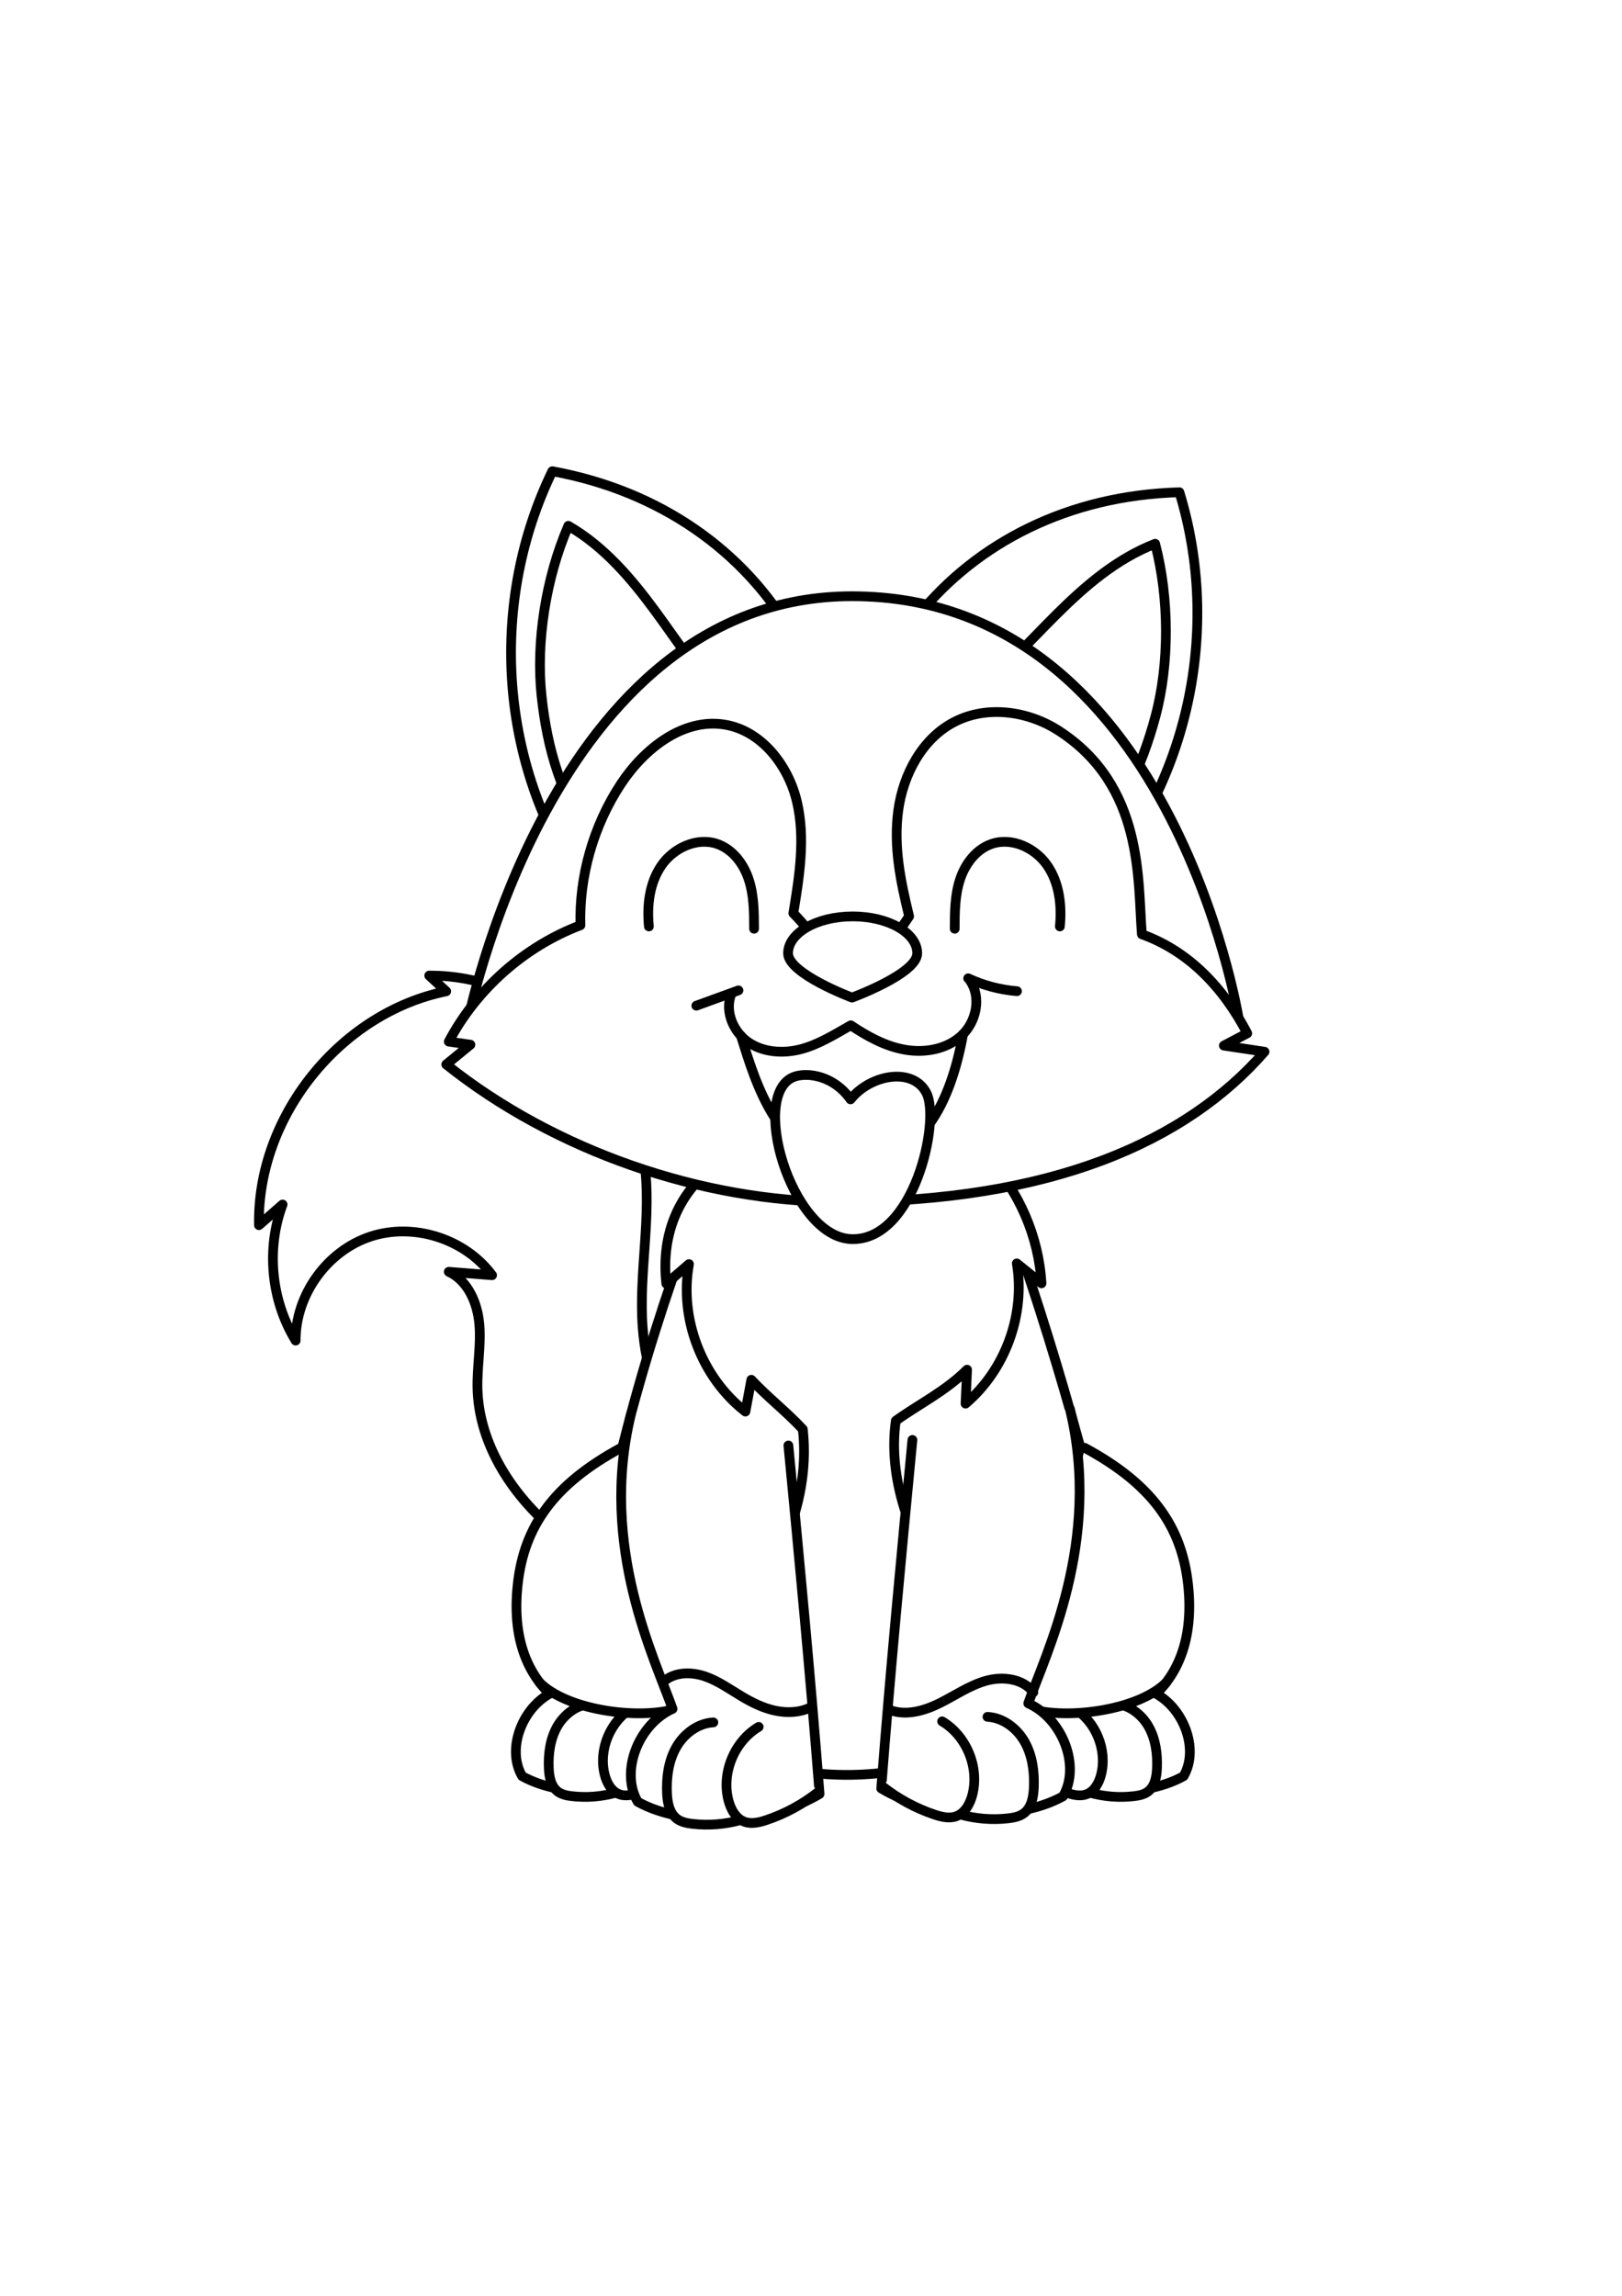 <?xml version="1.0" encoding="utf-8"?>
<!-- Generator: Adobe Illustrator 27.5.0, SVG Export Plug-In . SVG Version: 6.00 Build 0)  -->
<svg xmlns="http://www.w3.org/2000/svg" xmlns:xlink="http://www.w3.org/1999/xlink" viewBox="0 0 500 500" width="595" height="842" preserveAspectRatio="xMidYMid meet" data-scaled="true">
<g id="BACKGROUND">
	<rect style="fill:#FFFFFF;" width="500" height="500"/>
</g>
<g id="OBJECTS">
	<g>
		<g>
			<path style="fill:#FFFFFF;stroke:#000000;stroke-width:3;stroke-linecap:round;stroke-linejoin:round;stroke-miterlimit:10;" d="
				M234.83,367.13c-20.87-13.46-34.88-37.03-36.72-61.79c-1.27-17.06,2.9-34.31,0.48-51.25c-4.49-31.53-34.44-57.37-66.28-57.21
				c1.75,1.62,3.5,3.23,5.24,4.85c-32.73,6.65-58.38,38.67-57.72,72.07c2.43-2.12,4.85-4.24,7.28-6.37
				c-5.09,13.62-3.56,29.54,4.03,41.94c-0.07-14.04,9.65-27.59,22.97-32.03c13.32-4.43,29.23,0.6,37.58,11.89
				c-4.45-0.35-8.9-0.71-13.35-1.06c5.96,2.76,8.89,9.71,9.43,16.26c0.54,6.55-0.74,13.12-0.58,19.69
				c0.38,15.92,9.31,30.69,21.08,41.43c11.77,10.74,26.21,18,40.59,24.85C216.5,382.64,224.14,374.88,234.83,367.13z"/>
			<g>
				
					<path style="fill:#FFFFFF;stroke:#000000;stroke-width:3;stroke-linecap:round;stroke-linejoin:round;stroke-miterlimit:10;" d="
					M344.88,390.39c-9.72-44.05-22.38-87.46-37.87-129.87c-30.04,1.76-59.1,1.44-87.29-3.64c-17.81,44.43-30.41,88.1-38.21,135.4
					c-1.6,9.72,2.39,19.57,10.44,25.24c20.23,14.25,44.94,22.34,69.83,22.55c24.15,0.2,48.26-7.01,70.32-20.01
					C342.35,414.03,347.44,402.01,344.88,390.39z"/>
				
					<path style="fill:#FFFFFF;stroke:#000000;stroke-width:3;stroke-linecap:round;stroke-linejoin:round;stroke-miterlimit:10;" d="
					M309.28,431.13c0,0,10.1-7.16-18.48-46.21c-10.34-14.13-17.16-33.52-14.65-50.85c7.19-5.16,15.34-9.11,21.96-15.73
					c-0.16,3.49-0.31,6.97-0.47,10.46c12.24-10.37,18.47-27.4,15.8-43.22c2.54,2.05,5.07,4.1,7.61,6.15
					c-0.84-14.38-6.89-28.4-16.77-38.88c-28.19,5.07-54.13,4.77-78.99-0.62c-16.64,9.54-21.54,24.87-19.89,39.59
					c2.33-2.01,4.66-4.02,6.99-6.02c-3.04,16.78,3.93,34.99,17.39,45.45c0.61-3.27,1.22-6.53,1.83-9.8
					c4.98,5.33,10.83,9.84,15.86,15.25c1.97,17.32-3.87,34.93-13.65,49.36c-7.66,11.29-23.38,26.17-14.35,47.01
					C265.21,456.99,309.28,431.13,309.28,431.13z"/>
			</g>
			<g>
				
					<path style="fill:#FFFFFF;stroke:#000000;stroke-width:3;stroke-linecap:round;stroke-linejoin:round;stroke-miterlimit:10;" d="
					M334.35,342.41c20.97,11.32,29.86,24.37,31.85,41.83c4.34,38.06-26.33,47.76-48.96,44.1"/>
				<g>
					
						<path style="fill:#FFFFFF;stroke:#000000;stroke-width:3;stroke-linecap:round;stroke-linejoin:round;stroke-miterlimit:10;" d="
						M315.97,415.35c-0.73,8.58-1.45,17.26-2.13,26.05c13.56,8.23,37.3,9.81,51.01,2.22c4.99-8.49-0.16-21.75-9.77-26.07"/>
					
						<path style="fill:#FFFFFF;stroke:#000000;stroke-width:3;stroke-linecap:round;stroke-linejoin:round;stroke-miterlimit:10;" d="
						M343.64,421.33c4.38,0.23,8.31,3.23,10.46,7.06c2.15,3.83,2.73,8.36,2.55,12.75c-0.11,2.69-0.66,5.68-2.84,7.27
						c-1.23,0.9-2.8,1.2-4.32,1.37c-4.53,0.52-9.16,0.15-13.54-1.08"/>
					
						<path style="fill:#FFFFFF;stroke:#000000;stroke-width:3;stroke-linecap:round;stroke-linejoin:round;stroke-miterlimit:10;" d="
						M330.93,422.59c6.83,4.07,10.46,12.87,8.49,20.57c-0.65,2.55-2.08,5.16-4.55,6.05c-1.95,0.7-4.11,0.17-6.07-0.49
						c-5.29-1.77-10.26-4.47-14.63-7.94"/>
				</g>
				
					<path style="fill:#FFFFFF;stroke:#000000;stroke-width:3;stroke-linecap:round;stroke-linejoin:round;stroke-miterlimit:10;" d="
					M359.42,414.85c-8.43,8.22-28.7,11.09-40.17,8.44"/>
			</g>
			<g>
				
					<path style="fill:#FFFFFF;stroke:#000000;stroke-width:3;stroke-linecap:round;stroke-linejoin:round;stroke-miterlimit:10;" d="
					M191.47,342.41c-20.97,11.32-29.86,24.37-31.85,41.83c-4.34,38.06,26.33,47.76,48.96,44.1"/>
				<g>
					
						<path style="fill:#FFFFFF;stroke:#000000;stroke-width:3;stroke-linecap:round;stroke-linejoin:round;stroke-miterlimit:10;" d="
						M209.84,415.35c0.73,8.58,1.45,17.26,2.13,26.05c-13.56,8.23-37.3,9.81-51.01,2.22c-4.99-8.49,0.16-21.75,9.77-26.07"/>
					
						<path style="fill:#FFFFFF;stroke:#000000;stroke-width:3;stroke-linecap:round;stroke-linejoin:round;stroke-miterlimit:10;" d="
						M182.18,421.33c-4.38,0.23-8.31,3.23-10.46,7.06c-2.15,3.83-2.73,8.36-2.55,12.75c0.11,2.69,0.66,5.68,2.84,7.27
						c1.23,0.9,2.8,1.2,4.32,1.37c4.53,0.52,9.16,0.15,13.54-1.08"/>
					
						<path style="fill:#FFFFFF;stroke:#000000;stroke-width:3;stroke-linecap:round;stroke-linejoin:round;stroke-miterlimit:10;" d="
						M194.89,422.59c-6.83,4.07-10.46,12.87-8.49,20.57c0.65,2.55,2.08,5.16,4.55,6.05c1.95,0.7,4.11,0.17,6.07-0.49
						c5.29-1.77,10.26-4.47,14.63-7.94"/>
				</g>
				
					<path style="fill:#FFFFFF;stroke:#000000;stroke-width:3;stroke-linecap:round;stroke-linejoin:round;stroke-miterlimit:10;" d="
					M166.4,414.85c8.43,8.22,28.7,11.09,40.17,8.44"/>
			</g>
			<g>
				<g>
					
						<path style="fill:#FFFFFF;stroke:#000000;stroke-width:3;stroke-linecap:round;stroke-linejoin:round;stroke-miterlimit:10;" d="
						M281.26,339.99c-3.37,35.15-6.73,70.29-9.61,107.4c14.9,9.05,40.99,10.78,56.05,2.43c5.48-9.33-0.17-23.91-10.73-28.65
						c5.38-15.33,22.74-49.98,12.84-90.71"/>
					
						<path style="fill:#FFFFFF;stroke:#000000;stroke-width:3;stroke-linecap:round;stroke-linejoin:round;stroke-miterlimit:10;" d="
						M304.4,425.33c4.82,0.25,9.13,3.55,11.49,7.76c2.36,4.21,3,9.19,2.8,14.01c-0.12,2.96-0.73,6.24-3.12,7.99
						c-1.36,0.99-3.08,1.32-4.75,1.51c-4.98,0.57-10.06,0.16-14.88-1.19"/>
					
						<path style="fill:#FFFFFF;stroke:#000000;stroke-width:3;stroke-linecap:round;stroke-linejoin:round;stroke-miterlimit:10;" d="
						M290.42,426.72c7.51,4.47,11.5,14.14,9.33,22.61c-0.72,2.8-2.28,5.67-5,6.65c-2.14,0.77-4.52,0.19-6.68-0.53
						c-5.81-1.94-11.28-4.91-16.08-8.72"/>
				</g>
				<path style="fill:none;stroke:#000000;stroke-width:3;stroke-linecap:round;stroke-linejoin:round;stroke-miterlimit:10;" d="
					M318.55,417.76c-3.21-4.23-9.44-4.98-14.55-3.56c-5.11,1.42-9.55,4.54-14.3,6.9c-4.75,2.36-10.34,3.98-15.32,2.15"/>
			</g>
			<g>
				<g>
					
						<path style="fill:#FFFFFF;stroke:#000000;stroke-width:3;stroke-linecap:round;stroke-linejoin:round;stroke-miterlimit:10;" d="
						M243.03,341.69c3.37,35.15,6.73,70.29,9.61,107.4c-14.9,9.05-40.99,10.78-56.05,2.43c-5.48-9.33,0.17-23.91,10.73-28.65
						c-5.38-15.33-22.74-49.98-12.84-90.71"/>
					
						<path style="fill:#FFFFFF;stroke:#000000;stroke-width:3;stroke-linecap:round;stroke-linejoin:round;stroke-miterlimit:10;" d="
						M219.9,427.04c-4.82,0.25-9.13,3.55-11.49,7.76c-2.36,4.21-3,9.19-2.8,14.01c0.12,2.96,0.73,6.24,3.12,7.99
						c1.36,0.99,3.08,1.32,4.75,1.51c4.98,0.57,10.06,0.16,14.88-1.19"/>
					
						<path style="fill:#FFFFFF;stroke:#000000;stroke-width:3;stroke-linecap:round;stroke-linejoin:round;stroke-miterlimit:10;" d="
						M233.87,428.42c-7.51,4.47-11.5,14.14-9.33,22.61c0.72,2.8,2.28,5.67,5,6.65c2.14,0.77,4.52,0.19,6.68-0.53
						c5.81-1.94,11.28-4.91,16.08-8.72"/>
				</g>
				<path style="fill:none;stroke:#000000;stroke-width:3;stroke-linecap:round;stroke-linejoin:round;stroke-miterlimit:10;" d="
					M205.18,413.96c3.41-2.52,8.18-2.46,12.19-1.08c4.02,1.38,7.52,3.9,11.16,6.08c3.22,1.93,6.62,3.62,10.28,4.43
					c3.66,0.81,7.62,0.68,11-0.94"/>
			</g>
		</g>
		<g>
			<g>
				
					<path style="fill:#FFFFFF;stroke:#000000;stroke-width:3;stroke-linecap:round;stroke-linejoin:round;stroke-miterlimit:10;" d="
					M283.05,85.85c18.17-22.33,46.21-36.97,80.52-37.92c13.02,42.51,2.66,90.02-26.72,122.5
					C320.65,142.08,302.91,114.49,283.05,85.85z"/>
				
					<path style="fill:#FFFFFF;stroke:#000000;stroke-width:3;stroke-linecap:round;stroke-linejoin:round;stroke-miterlimit:10;" d="
					M333.75,158.14c11.49-10.9,18.22-25.35,22.47-41.3s4.3-36.05-0.13-53.04c-23.95,9.28-39.11,34.13-54.57,44.42
					C317.7,125.08,325.1,134.02,333.75,158.14z"/>
			</g>
			<g>
				
					<path style="fill:#FFFFFF;stroke:#000000;stroke-width:3;stroke-linecap:round;stroke-linejoin:round;stroke-miterlimit:10;" d="
					M244.01,91.26c-14.53-24.86-40-43.62-73.75-49.82c-19.39,40.01-16.43,88.55,7.61,125.15
					C198.23,141.06,219.99,116.52,244.01,91.26z"/>
				
					<path style="fill:#FFFFFF;stroke:#000000;stroke-width:3;stroke-linecap:round;stroke-linejoin:round;stroke-miterlimit:10;" d="
					M182.81,154.92c-9.68-12.53-14.12-27.84-15.87-44.26c-1.76-16.42,1.28-36.28,8.26-52.39c22.25,12.84,33.41,39.73,47.11,52.27
					C203.75,124.72,195.06,132.41,182.81,154.92z"/>
			</g>
			<path style="fill:#FFFFFF;stroke:#000000;stroke-width:3;stroke-linecap:round;stroke-linejoin:round;stroke-miterlimit:10;" d="
				M143.93,212.22c0,0,25.56-132.25,118.71-132.25c98.09,0,119.15,129.95,119.15,129.95s-67.8,50.97-124.67,50.97
				S143.93,212.22,143.93,212.22z"/>
			<g>
				
					<path style="fill:#FFFFFF;stroke:#000000;stroke-width:3;stroke-linecap:round;stroke-linejoin:round;stroke-miterlimit:10;" d="
					M258.86,266.65c-42.51,0-88.08-15.86-121.3-42.38c2.48-2.03,4.97-4.06,7.45-6.09c-2.22-0.32-4.45-0.64-6.67-0.95
					c8.64-16.3,23.35-29.3,40.59-35.86c-0.44-14.83,3.91-30.61,12.52-43.62c7.16-10.81,19.12-20.29,31.92-18.22
					c11.38,1.84,19.67,12.57,22.3,23.8s0.76,22.96-1.12,34.34c3.57,3.6,6.42,7.59,10.72,11.81c5.42,0.06,10.84,0.11,17.32,0.01
					c2.47-3.18,4.94-6.9,7.66-10.85c-2.65-10.88-4.87-21.59-3.35-32.68c1.52-11.09,7.37-22.14,17.33-27.27
					c10.03-5.17,22.72-3.38,32.19,2.76c26.28,17.03,24.23,46.08,25.58,62.71c14.28,5.12,25,16.2,32.48,30.52
					c-2.4,1.26-4.8,2.52-7.21,3.78c4.18,0.63,8.36,1.26,12.54,1.89C365.85,247.85,324.37,266.65,258.86,266.65z"/>
				<g>
					
						<path style="fill:#FFFFFF;stroke:#000000;stroke-width:3;stroke-linecap:round;stroke-linejoin:round;stroke-miterlimit:10;" d="
						M242.93,190.02c0-6.28,8.92-11.38,19.91-11.38c11,0,19.91,5.09,19.91,11.38c0,6.28-20.11,13.65-20.11,13.65
						S242.93,196.3,242.93,190.02z"/>
					<g>
						<g>
							
								<path style="fill:none;stroke:#000000;stroke-width:3;stroke-linecap:round;stroke-linejoin:round;stroke-miterlimit:10;" d="
								M225.3,202.92c-1.85,5.24,0.82,11.4,5.41,14.52c4.59,3.12,10.65,3.54,16.03,2.16c5.38-1.38,10.21-4.37,15.52-7.4
								c5.14,3.44,10.7,6.49,16.79,7.54c6.09,1.05,12.82-0.16,17.36-4.36c4.54-4.2,6.15-11.69,2.7-16.82"/>
							
								<path style="fill:none;stroke:#000000;stroke-width:3;stroke-linecap:round;stroke-linejoin:round;stroke-miterlimit:10;" d="
								M227.64,201.44c-4.33,1.57-8.66,3.15-12.99,4.72"/>
							
								<path style="fill:none;stroke:#000000;stroke-width:3;stroke-linecap:round;stroke-linejoin:round;stroke-miterlimit:10;" d="
								M298.45,197.72c4.73,2.19,9.84,3.54,15.04,3.97"/>
						</g>
						<path style="fill:none;stroke:#000000;stroke-width:3;stroke-linecap:round;stroke-linejoin:round;stroke-miterlimit:10;" d="
							M228.41,215.45c4.56,14.51,11.56,39.35,34.43,39.35c21.31,0,30.23-18.89,34.04-39.87"/>
						
							<path style="fill:#FFFFFF;stroke:#000000;stroke-width:3;stroke-linecap:round;stroke-linejoin:round;stroke-miterlimit:10;" d="
							M285.63,233.16c-4.08-8.19-17.28-5.87-23.44,1.87c-5.14-7.29-13.02-8.31-17.01-7.08c-14.55,4.47-1.46,49.44,17.21,50.14
							C281.78,278.82,289.9,241.72,285.63,233.16z"/>
					</g>
				</g>
				<g>
					<path style="fill:none;stroke:#000000;stroke-width:3;stroke-linecap:round;stroke-linejoin:round;stroke-miterlimit:10;" d="
						M232.45,182.45c-0.01-5.09-0.04-10.28-1.62-15.13c-1.57-4.84-4.96-9.37-9.78-11.02c-6.2-2.12-13.36,1.2-17.1,6.58
						c-3.74,5.39-4.56,12.33-3.92,18.86"/>
					<path style="fill:none;stroke:#000000;stroke-width:3;stroke-linecap:round;stroke-linejoin:round;stroke-miterlimit:10;" d="
						M294.3,182.45c0.01-5.09,0.04-10.28,1.62-15.13c1.57-4.84,4.96-9.37,9.78-11.02c6.2-2.12,13.36,1.2,17.1,6.58
						c3.74,5.39,4.56,12.33,3.92,18.86"/>
				</g>
			</g>
		</g>
	</g>
</g>
</svg>
